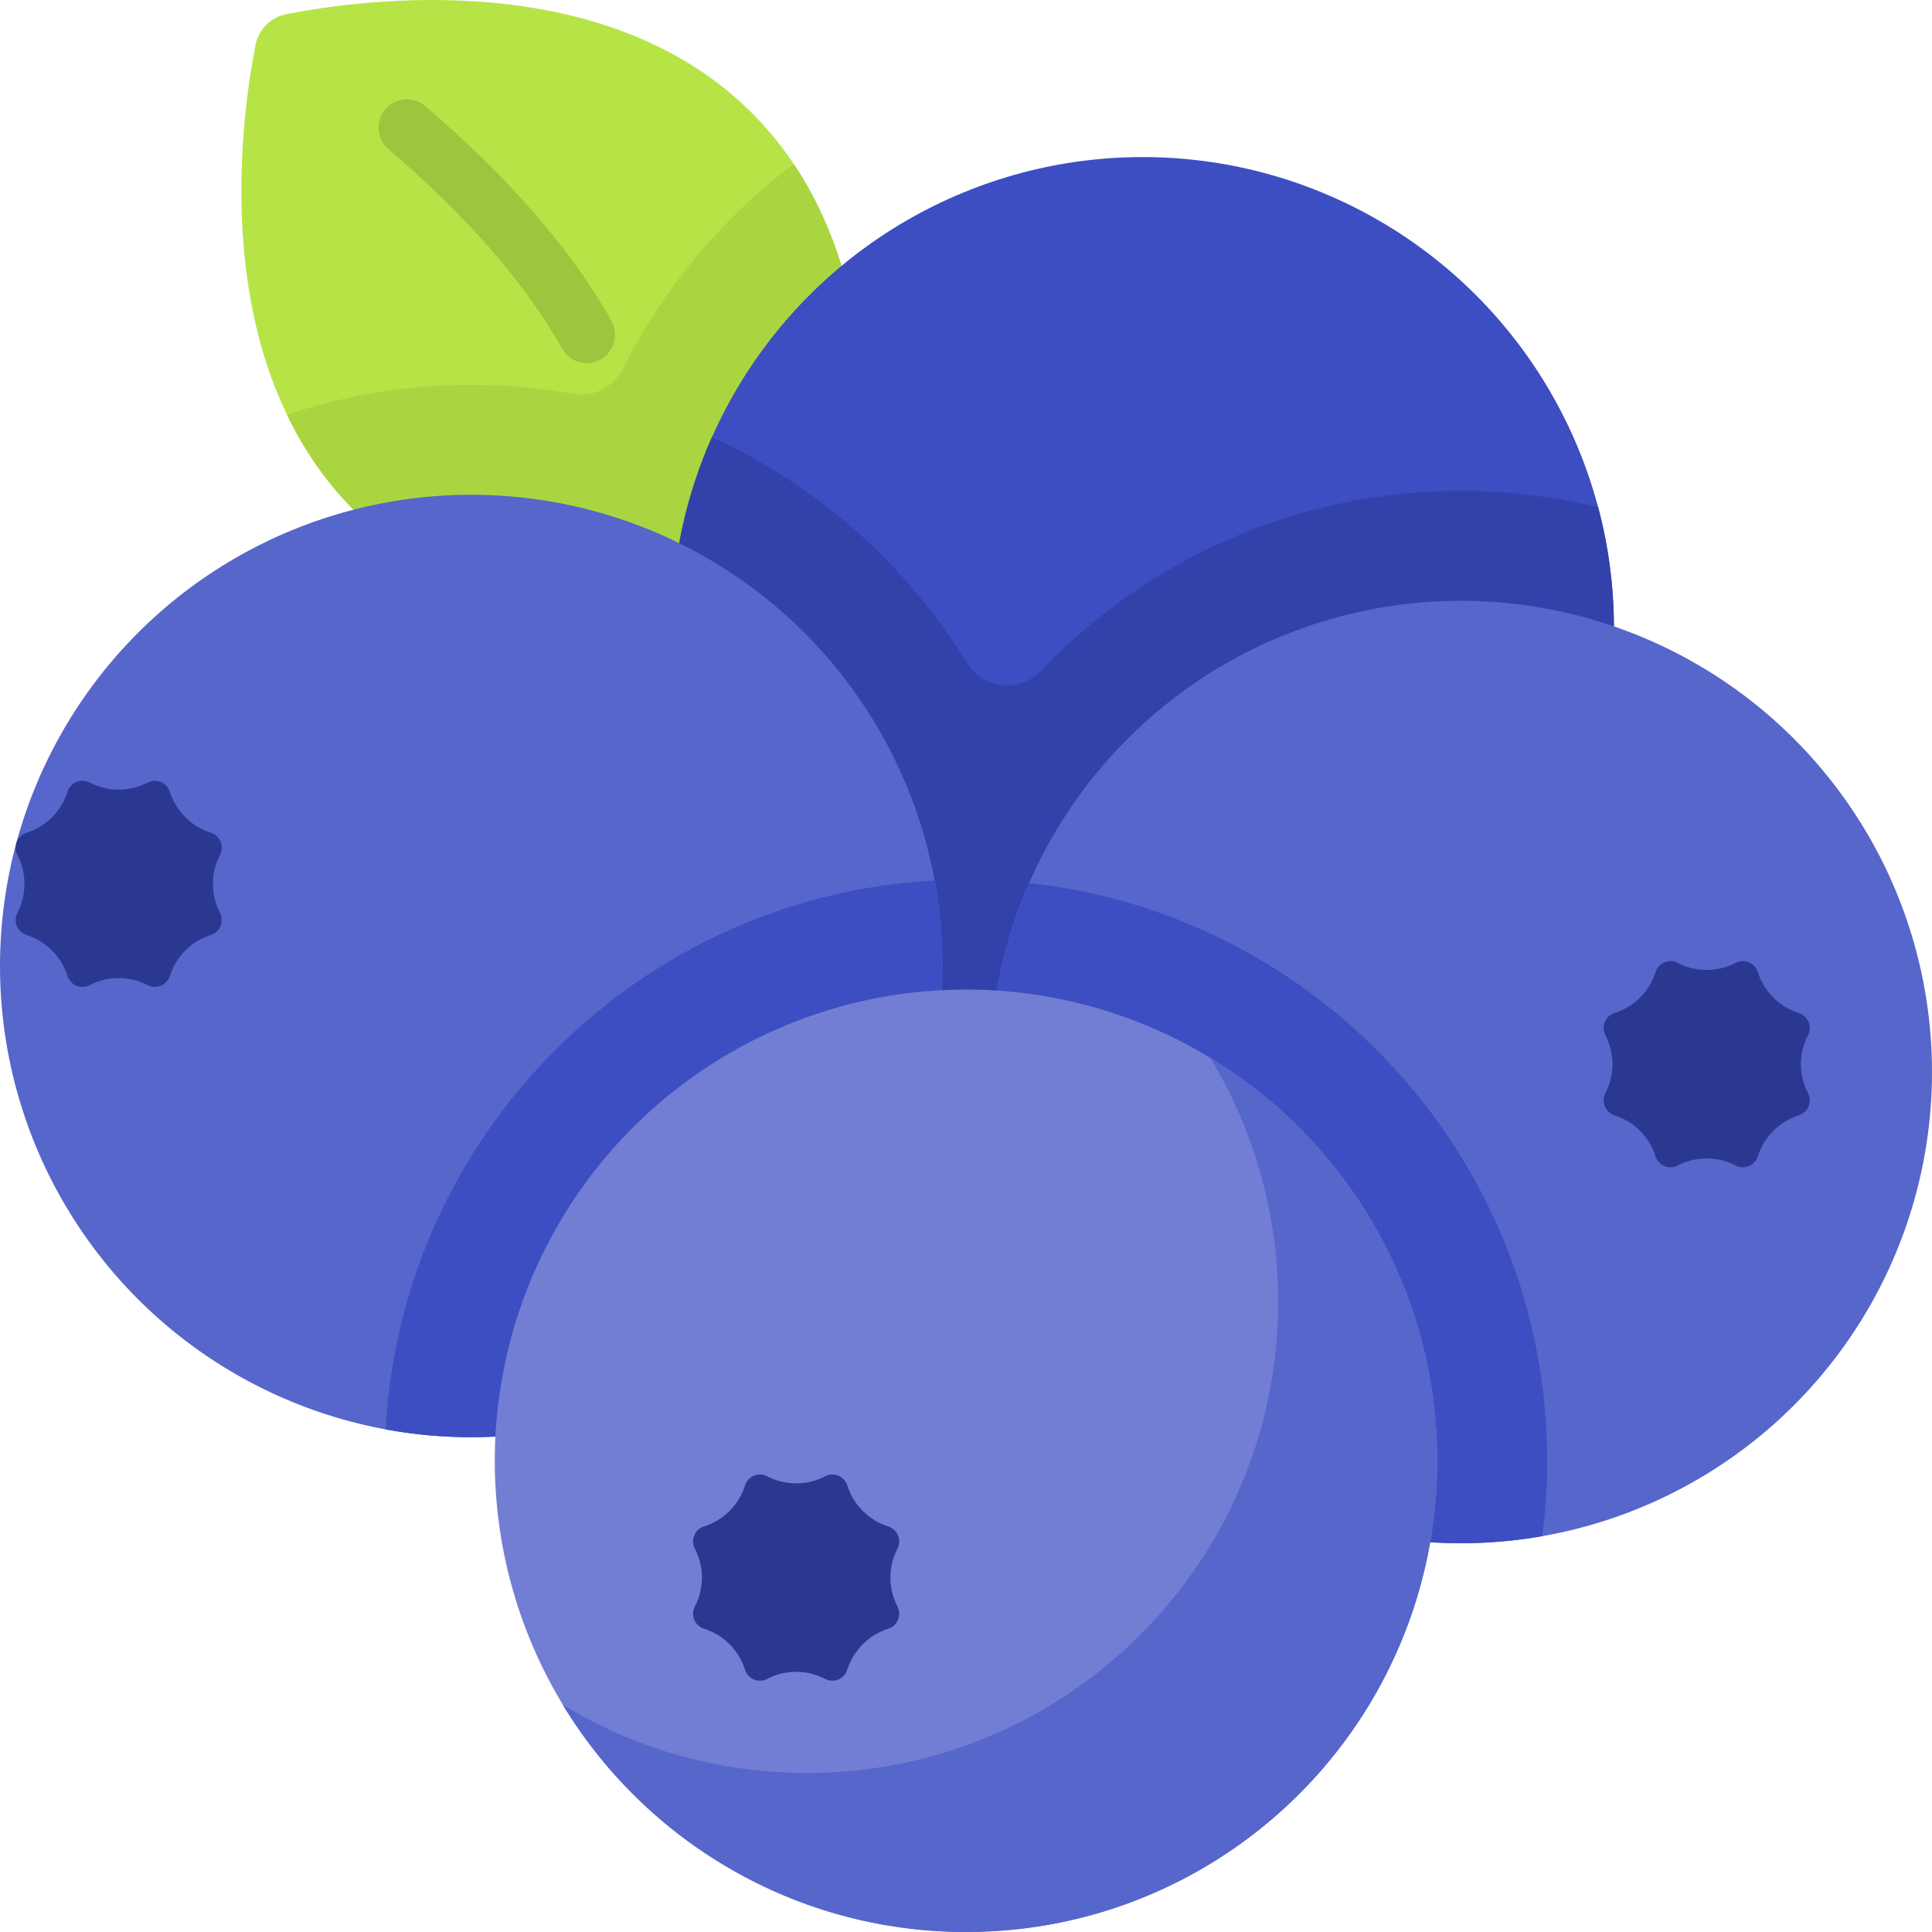 <svg id="Capa_1" enable-background="new 0 0 512 512" height="512" viewBox="0 0 512 512" width="512" xmlns="http://www.w3.org/2000/svg"><g><g><path d="m67.727 11.886c.811-4.11 4.013-7.312 8.124-8.124 20.631-4.071 84.525-12.715 123.412 26.173 46.867 46.867 24.695 130.058 24.695 130.058s-83.19 22.173-130.058-24.695c-38.887-38.887-30.244-102.781-26.173-123.412z" fill="#b6e446"/></g><g><path d="m165.061 97.693c-2.441 4.865-7.74 7.641-13.098 6.685-8.795-1.57-17.846-2.394-27.085-2.394-17.056 0-33.471 2.792-48.818 7.934 4.37 9.082 10.177 17.718 17.84 25.381 46.867 46.867 130.058 24.694 130.058 24.694s18.337-68.823-13.615-116.539c-18.965 14.292-34.548 32.845-45.282 54.239z" fill="#aad541"/></g><g><circle cx="302.829" cy="166.504" fill="#3d4ec3" r="124.878"/></g><g><path d="m256.231 175.674c-16.003-26.068-39.547-47.028-67.567-59.833-6.766 15.224-10.583 32.05-10.709 49.754-.488 68.336 54.86 124.876 123.192 125.776 69.739.918 126.561-55.339 126.561-124.867 0-11.084-1.451-21.828-4.162-32.06-11.683-2.844-23.878-4.363-36.424-4.363-43.733 0-83.262 18.327-111.323 47.7-5.601 5.863-15.326 4.803-19.568-2.107z" fill="#3342ab"/></g><g><circle cx="387.122" cy="284.098" fill="#5766cb" r="124.878"/></g><g><path d="m272.703 234.014c-6.721 15.333-10.459 32.27-10.459 50.083 0 68.968 55.91 124.878 124.878 124.878 7.367 0 14.582-.643 21.599-1.866.852-6.544 1.296-13.215 1.296-19.987-.001-79.281-60.217-144.754-137.314-153.108z" fill="#3d4ec3"/></g><g><circle cx="124.878" cy="256" fill="#5766cb" r="124.878"/></g><g><path d="m102.209 378.82c7.352 1.348 14.927 2.058 22.669 2.058 68.968 0 124.878-55.91 124.878-124.878 0-7.742-.71-15.317-2.058-22.669-78.33 4.182-141.307 67.159-145.489 145.489z" fill="#3d4ec3"/></g><g><circle cx="256" cy="387.122" fill="#717ed3" r="124.878"/></g><g><path d="m320.69 280.285c11.449 18.868 18.041 41.009 18.041 64.69 0 68.968-55.91 124.878-124.878 124.878-23.681 0-45.823-6.593-64.69-18.041 21.895 36.081 61.55 60.188 106.837 60.188 68.968 0 124.878-55.91 124.878-124.878 0-45.287-24.107-84.942-60.188-106.837z" fill="#5766cb"/></g><g id="XMLID_196_"><g><path d="m235.4 404.525c2.469.779 3.631 3.584 2.436 5.881s-1.871 4.906-1.871 7.673.676 5.376 1.871 7.673.033 5.102-2.436 5.881c-2.468.779-4.791 2.146-6.75 4.106-1.96 1.96-3.326 4.282-4.106 6.75-.779 2.469-3.584 3.631-5.881 2.436s-4.906-1.871-7.673-1.871-5.376.676-7.673 1.871-5.102.033-5.881-2.436c-.779-2.468-2.146-4.791-4.106-6.75s-4.282-3.326-6.75-4.106c-2.469-.779-3.631-3.584-2.436-5.881s1.871-4.906 1.871-7.673-.676-5.376-1.871-7.673-.033-5.102 2.436-5.881c2.468-.779 4.791-2.146 6.75-4.106s3.326-4.282 4.106-6.75c.779-2.469 3.584-3.631 5.881-2.436s4.906 1.871 7.673 1.871 5.376-.676 7.673-1.871 5.102-.033 5.881 2.436c.779 2.468 2.146 4.791 4.106 6.75 1.959 1.96 4.282 3.327 6.75 4.106z" fill="#2b3892"/></g></g><g id="XMLID_197_"><g><path d="m55.864 220.678c2.469.779 3.631 3.584 2.436 5.881s-1.871 4.906-1.871 7.673.676 5.376 1.871 7.673.033 5.102-2.436 5.881c-2.468.779-4.791 2.146-6.75 4.106-1.96 1.96-3.326 4.282-4.106 6.75-.779 2.469-3.584 3.631-5.881 2.436s-4.906-1.871-7.673-1.871-5.376.676-7.673 1.871-5.102.033-5.881-2.436c-.779-2.468-2.146-4.791-4.106-6.75-1.96-1.96-4.282-3.326-6.75-4.106-2.469-.779-3.631-3.584-2.436-5.881s1.871-4.906 1.871-7.673-.676-5.376-1.871-7.673-.033-5.102 2.436-5.881c2.468-.779 4.791-2.146 6.75-4.106s3.326-4.282 4.106-6.75c.779-2.469 3.584-3.631 5.881-2.436s4.906 1.871 7.673 1.871 5.376-.676 7.673-1.871 5.102-.033 5.881 2.436c.779 2.468 2.146 4.791 4.106 6.75 1.959 1.96 4.282 3.327 6.75 4.106z" fill="#2b3892"/></g></g><g id="XMLID_198_"><g><path d="m476.699 268.465c2.469.779 3.631 3.584 2.436 5.881s-1.871 4.906-1.871 7.673.676 5.376 1.871 7.673.033 5.102-2.436 5.881c-2.468.779-4.791 2.146-6.75 4.106-1.96 1.96-3.326 4.282-4.106 6.75-.779 2.469-3.584 3.631-5.881 2.436s-4.906-1.871-7.673-1.871-5.376.676-7.673 1.871-5.102.033-5.881-2.436c-.779-2.468-2.146-4.791-4.106-6.75s-4.282-3.326-6.75-4.106c-2.469-.779-3.631-3.584-2.436-5.881s1.871-4.906 1.871-7.673-.676-5.376-1.871-7.673-.033-5.102 2.436-5.881c2.468-.779 4.791-2.146 6.75-4.106s3.326-4.282 4.106-6.75c.779-2.469 3.584-3.631 5.881-2.436s4.906 1.871 7.673 1.871 5.376-.676 7.673-1.871 5.102-.033 5.881 2.436c.779 2.468 2.146 4.791 4.106 6.75 1.96 1.96 4.282 3.327 6.75 4.106z" fill="#2b3892"/></g></g><g><path d="m155.507 96.229c-2.628 0-5.178-1.383-6.553-3.84-9.611-17.182-25.09-34.967-46.007-52.862-3.147-2.693-3.516-7.427-.823-10.575 2.691-3.146 7.426-3.517 10.575-.823 22.266 19.049 38.868 38.206 49.346 56.937 2.022 3.615.731 8.185-2.884 10.207-1.158.648-2.415.956-3.654.956z" fill="#9dc53d"/></g></g></svg>